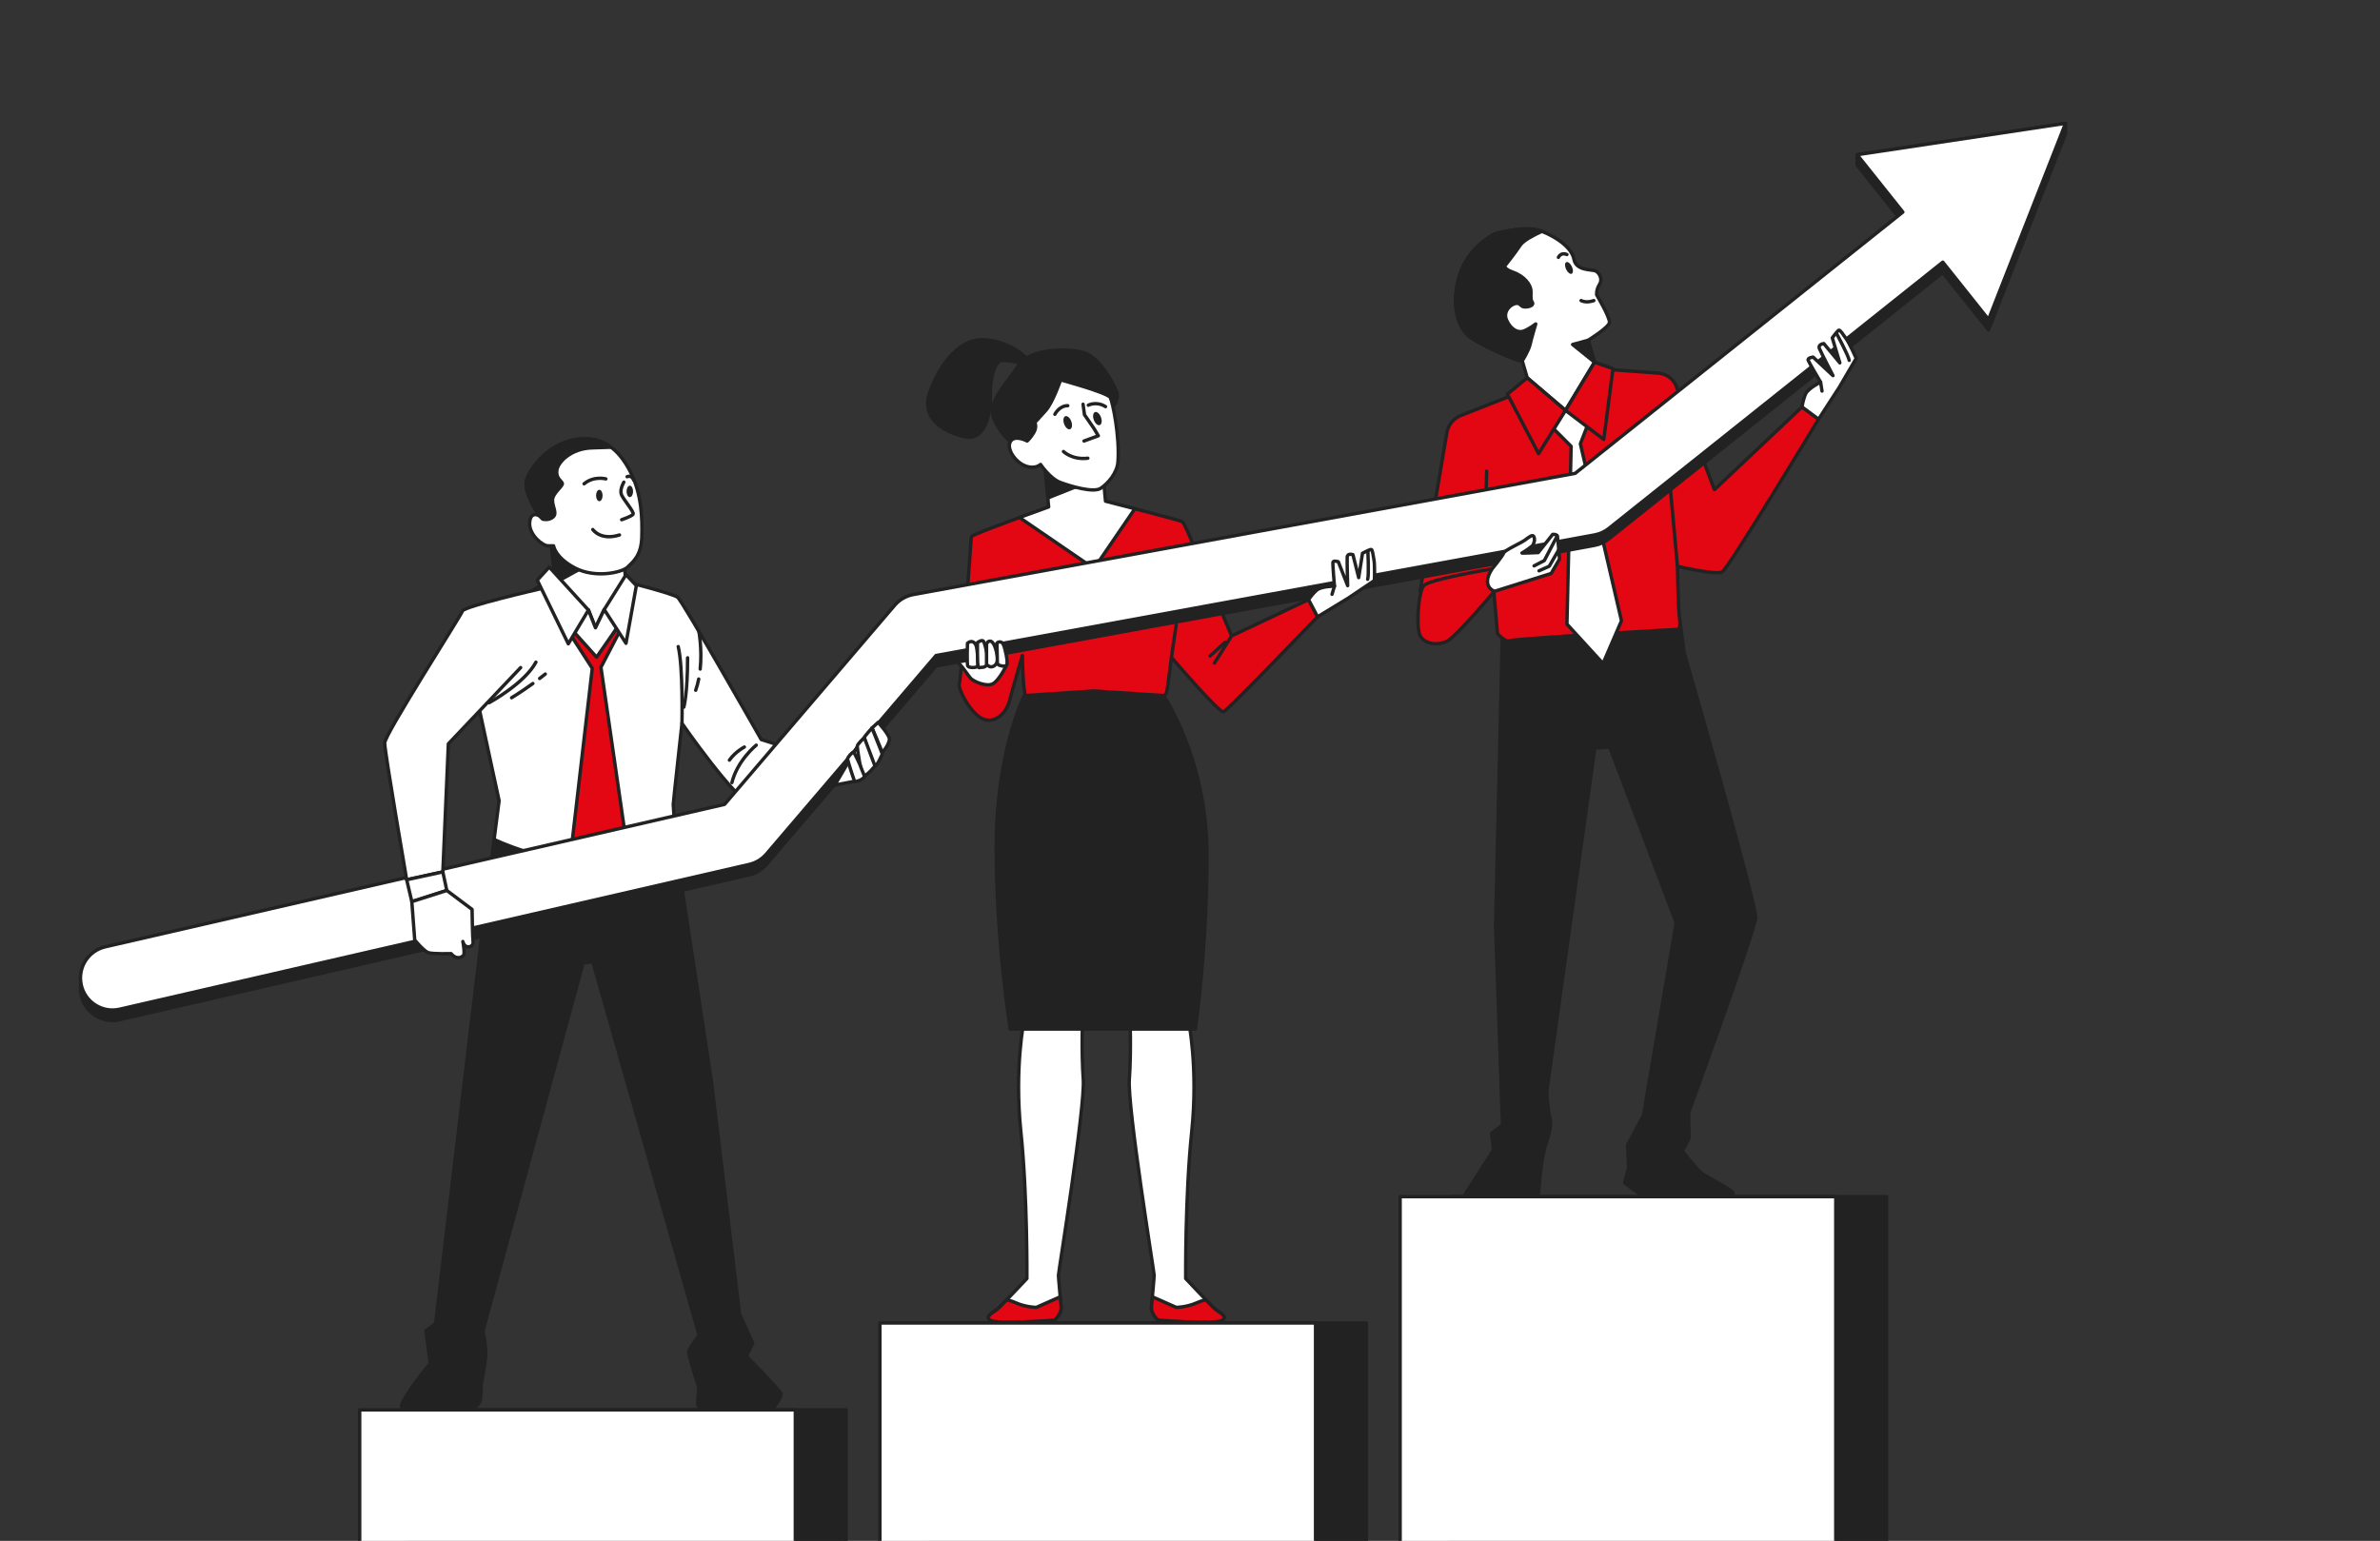 <?xml version="1.0" encoding="UTF-8"?> <svg xmlns="http://www.w3.org/2000/svg" width="593" height="384" viewBox="0 0 593 384" fill="none"><rect x="0" y="0" width="593" height="384" fill="#333333" stroke="none"/><g clip-path="url(#clip0_10072_13110)"><path d="M374.367 156.252L372.636 230.697L374.367 280.409L371.647 282.388L372.141 286.593C372.141 286.593 365.958 296.238 365.464 296.98C364.969 297.722 363.98 299.206 365.217 299.948C366.454 300.69 381.046 299.948 381.046 299.948C381.046 299.948 383.272 300.69 383.519 295.496C383.766 290.303 385.003 285.603 385.003 285.603C385.003 285.603 386.734 281.151 386.24 278.925C385.745 276.7 385.251 272.99 385.498 271.259C385.745 269.528 397.369 186.427 397.369 186.427L401.079 186.18L417.65 229.956L409.488 277.937L405.531 285.357L405.778 291.046L404.789 294.755C404.789 294.755 408.746 297.97 410.231 298.218C411.715 298.465 415.92 297.723 416.662 297.723C417.404 297.723 420.866 298.96 425.318 299.207C429.77 299.454 432.244 298.218 431.749 297.228C431.254 296.239 424.823 293.271 423.587 292.035C422.35 290.798 419.135 286.841 419.135 286.841C419.135 286.841 420.866 284.12 420.866 283.378C420.866 282.636 420.619 277.689 420.866 276.947C421.113 276.205 437.19 232.182 437.437 228.719C437.684 225.256 419.63 162.684 419.63 162.684L418.489 154.188L374.367 156.252Z" fill="#222222" stroke="#222222" stroke-width="0.843" stroke-miterlimit="10" stroke-linecap="round" stroke-linejoin="round"></path><path d="M377.523 98.215L363.99 103.541C362.096 104.287 360.749 105.993 360.464 108.009L353.826 147.319L371.873 143.593L373.109 157.895C373.109 157.895 375.052 160.19 376.288 159.661C377.524 159.131 418.134 156.835 418.134 156.835C418.134 156.835 418.841 156.482 418.487 154.187C418.134 151.892 417.958 141.121 417.958 141.121C417.958 141.121 427.513 143.391 429.103 142.509C430.692 141.626 453.12 104.467 453.12 104.467L448.988 101.413L427.16 122.027C427.16 122.027 419.252 101.013 418.899 100.129C418.739 99.728 418.305 98.27 417.882 96.8C417.268 94.67 415.394 93.148 413.184 92.984L400.302 92.035L377.523 98.215Z" fill="#E30613" stroke="#222222" stroke-width="0.843" stroke-miterlimit="10" stroke-linecap="round" stroke-linejoin="round"></path><path d="M386.032 105.791L391.466 111.225L390.42 155.532L399.407 165.355L404.005 154.696L393.764 110.598L396.273 104.119L390.212 98.894L386.032 105.791Z" fill="white" stroke="#222222" stroke-width="0.843" stroke-miterlimit="10" stroke-linecap="round" stroke-linejoin="round"></path><path d="M417.956 141.121L415.269 111.738" stroke="#222222" stroke-width="0.843" stroke-miterlimit="10" stroke-linecap="round" stroke-linejoin="round"></path><path d="M371.766 141.785C371.766 141.785 356.069 144.326 354.724 145.971C353.378 147.615 352.78 156.286 353.827 158.379C354.873 160.472 358.013 160.92 360.405 159.874C362.797 158.827 373.112 146.419 373.112 146.419C373.112 146.419 373.411 143.878 371.766 141.785Z" fill="#E30613" stroke="#222222" stroke-width="0.843" stroke-miterlimit="10" stroke-linecap="round" stroke-linejoin="round"></path><path d="M369.823 140.44L370.42 117.418" stroke="#222222" stroke-width="0.843" stroke-miterlimit="10" stroke-linecap="round" stroke-linejoin="round"></path><path d="M397.828 73.495C397.828 73.495 401.183 79.144 401.007 80.38C400.83 81.616 395.709 84.794 395.709 84.794L397.299 90.268L390.059 102.274L380.524 94.153L379.288 89.915C378.052 90.092 369.401 86.207 366.399 84.088C363.398 81.97 361.455 76.32 363.574 68.904C365.693 61.487 372.402 58.31 372.402 58.31C372.402 58.31 379.995 56.015 384.056 57.603C388.118 59.192 391.649 61.841 392.178 64.666C392.708 67.491 396.592 67.138 397.476 67.491C398.358 67.845 399.417 69.433 398.535 70.846C397.652 72.258 397.828 73.495 397.828 73.495Z" fill="white" stroke="#222222" stroke-width="0.843" stroke-miterlimit="10" stroke-linecap="round" stroke-linejoin="round"></path><path d="M382.643 80.734C382.643 80.734 381.054 81.97 379.642 82.5C378.229 83.029 376.463 82.146 375.404 79.851C374.344 77.556 376.464 75.79 377.699 75.614C378.935 75.438 378.759 76.496 379.994 76.496C381.229 76.496 382.289 75.967 381.76 75.26C381.23 74.554 381.583 73.142 381.406 72.083C381.23 71.023 379.994 68.904 376.993 67.845C373.991 66.785 375.227 65.902 375.227 65.902C375.227 65.902 377.346 63.254 378.758 61.135C379.573 59.912 382.152 58.573 384.188 57.658C384.143 57.641 384.1 57.621 384.055 57.603C379.993 56.014 372.401 58.31 372.401 58.31C372.401 58.31 365.691 61.489 363.572 68.904C361.454 76.319 363.396 81.97 366.398 84.089C369.399 86.208 378.052 90.092 379.287 89.916C379.287 89.916 380.876 87.444 381.229 85.854C381.584 84.266 382.643 80.734 382.643 80.734Z" fill="#222222" stroke="#222222" stroke-width="0.843" stroke-miterlimit="10" stroke-linecap="round" stroke-linejoin="round"></path><path d="M391.648 66.435C392.022 67.228 392.004 68.023 391.607 68.211C391.21 68.398 390.585 67.907 390.21 67.113C389.836 66.32 389.853 65.525 390.251 65.337C390.648 65.149 391.273 65.641 391.648 66.435Z" fill="#222222"></path><path d="M390.412 63.431C390.412 63.431 389 62.724 388.293 64.137" stroke="#222222" stroke-width="0.843" stroke-miterlimit="10" stroke-linecap="round" stroke-linejoin="round"></path><path d="M397.122 74.906C397.122 74.906 395.356 75.613 393.943 74.906" stroke="#222222" stroke-width="0.843" stroke-miterlimit="10" stroke-linecap="round" stroke-linejoin="round"></path><path d="M395.709 84.793L391.825 85.852L397.299 90.267L395.709 84.793Z" fill="#222222" stroke="#222222" stroke-width="0.843" stroke-miterlimit="10" stroke-linecap="round" stroke-linejoin="round"></path><path d="M390.06 102.274L383.35 113.045L375.58 98.214L380.524 94.152L390.06 102.274Z" fill="#E30613" stroke="#222222" stroke-width="0.843" stroke-miterlimit="10" stroke-linecap="round" stroke-linejoin="round"></path><path d="M390.06 102.276L399.594 109.515L401.89 91.859L397.299 90.269L390.06 102.276Z" fill="#E30613" stroke="#222222" stroke-width="0.843" stroke-miterlimit="10" stroke-linecap="round" stroke-linejoin="round"></path><path d="M256.286 89.79C256.286 89.79 252.359 85.148 245.336 84.672C238.314 84.196 233.433 92.409 231.53 98.122C229.625 103.835 234.505 107.525 240.337 108.834C246.169 110.143 246.883 101.216 246.764 98.122C246.645 95.028 247.597 90.385 249.383 89.91C251.168 89.433 255.215 90.862 255.215 90.862L256.286 89.79Z" fill="#222222" stroke="#222222" stroke-width="0.843" stroke-miterlimit="10" stroke-linecap="round" stroke-linejoin="round"></path><path d="M277.59 100.981C277.59 100.981 278.423 99.791 278.423 98.482C278.423 97.173 274.496 89.675 270.686 88.128C266.878 86.58 256.642 86.699 253.786 91.103C250.929 95.507 245.93 100.149 247.597 104.195C249.263 108.242 251.763 110.027 251.763 110.027C251.763 110.027 254.976 111.574 255.69 111.813C256.404 112.051 258.309 111.455 259.499 110.147C260.689 108.838 260.451 105.386 260.451 105.386L265.45 96.697C265.45 96.697 274.615 99.316 274.971 99.91C275.329 100.506 277.59 100.981 277.59 100.981Z" fill="#222222" stroke="#222222" stroke-width="0.843" stroke-miterlimit="10" stroke-linecap="round" stroke-linejoin="round"></path><path d="M261.642 117.641L261.285 126.329C261.285 126.329 242.003 133.233 242.003 133.708C242.003 134.185 239.504 169.058 239.028 170.367C238.551 171.676 242.122 178.341 245.217 179.293C248.312 180.245 250.811 177.389 251.526 174.652C252.24 171.914 254.739 163.345 254.739 163.345C254.739 163.345 254.858 172.509 255.572 173.342C256.286 174.176 258.428 174.176 258.428 174.176H289.136C289.136 174.176 290.446 173.342 290.683 172.509C290.921 171.676 291.874 163.821 291.874 163.821C291.874 163.821 303.776 177.746 304.847 177.39C305.919 177.032 328.295 153.704 328.295 153.704L326.034 149.419L306.871 158.465L296.754 134.423C296.754 134.423 295.088 130.376 294.612 130.02C294.135 129.663 275.449 124.902 275.449 124.902L274.258 118.832L261.642 117.641Z" fill="#E30613" stroke="#222222" stroke-width="0.843" stroke-miterlimit="10" stroke-linecap="round" stroke-linejoin="round"></path><path d="M291.873 163.82L293.064 155.727" stroke="#222222" stroke-width="0.843" stroke-miterlimit="10" stroke-linecap="round" stroke-linejoin="round"></path><path d="M306.87 158.465L302.585 165.249" stroke="#222222" stroke-width="0.843" stroke-miterlimit="10" stroke-linecap="round" stroke-linejoin="round"></path><path d="M305.323 160.012L301.514 163.464" stroke="#222222" stroke-width="0.843" stroke-miterlimit="10" stroke-linecap="round" stroke-linejoin="round"></path><path d="M272.591 141.682L282.76 126.782C278.835 125.763 275.448 124.9 275.448 124.9L274.728 117.119L260.209 114.91L261.284 126.329C261.284 126.329 257.929 127.53 254.02 128.964L272.591 141.682Z" fill="white" stroke="#222222" stroke-width="0.843" stroke-miterlimit="10" stroke-linecap="round" stroke-linejoin="round"></path><path d="M274.258 118.829L261.156 124.063L260.525 116.172L274.258 118.829Z" fill="#222222" stroke="#222222" stroke-width="0.843" stroke-miterlimit="10" stroke-linecap="round" stroke-linejoin="round"></path><path d="M255.928 109.903C255.928 109.903 252.834 108.237 251.762 110.022C250.692 111.808 252.953 115.14 255.452 116.092C257.951 117.044 259.261 115.735 259.261 115.735C259.261 115.735 261.641 119.305 264.259 120.257C266.878 121.209 272.472 122.876 274.257 121.685C276.043 120.495 278.34 117.872 278.542 115.139C279.019 108.712 277.233 100.261 276.638 99.072C276.042 97.881 264.259 94.668 264.259 94.668C264.259 94.668 262.355 100.262 260.57 102.286C258.785 104.309 257.832 105.261 257.832 105.261C257.832 105.261 258.427 106.333 257.594 107.76C256.761 109.189 255.928 109.903 255.928 109.903Z" fill="white" stroke="#222222" stroke-width="0.843" stroke-miterlimit="10" stroke-linecap="round" stroke-linejoin="round"></path><path d="M264.974 112.523C264.974 112.523 267.117 114.666 271.044 114.189" stroke="#222222" stroke-width="0.843" stroke-miterlimit="10" stroke-linecap="round" stroke-linejoin="round"></path><path d="M266.927 105.016C267.253 105.911 267.117 106.783 266.623 106.964C266.129 107.144 265.464 106.564 265.138 105.668C264.811 104.772 264.947 103.901 265.441 103.72C265.935 103.541 266.601 104.121 266.927 105.016Z" fill="#222222"></path><path d="M274.319 103.985C274.646 104.88 274.51 105.752 274.016 105.932C273.522 106.112 272.857 105.533 272.53 104.637C272.204 103.741 272.34 102.869 272.834 102.689C273.328 102.509 273.993 103.089 274.319 103.985Z" fill="#222222"></path><path d="M270.092 109.903L273.663 108.594L272.591 106.809L270.211 103.357L269.854 100.738" stroke="#222222" stroke-width="0.843" stroke-miterlimit="10" stroke-linecap="round" stroke-linejoin="round"></path><path d="M262.832 103.24C262.832 103.24 263.904 101.098 266.045 101.098" stroke="#222222" stroke-width="0.843" stroke-miterlimit="10" stroke-linecap="round" stroke-linejoin="round"></path><path d="M271.163 100.976C271.163 100.976 273.187 99.904 275.448 101.333" stroke="#222222" stroke-width="0.843" stroke-miterlimit="10" stroke-linecap="round" stroke-linejoin="round"></path><path d="M255.197 254.102C255.197 254.102 252.689 265.969 254.361 282.015C256.033 298.061 255.865 318.62 255.865 318.62C255.865 318.62 250.349 324.469 249.012 325.807C247.675 327.144 245.335 327.812 246.672 328.983C248.01 330.153 262.718 328.983 262.718 328.983C262.718 328.983 264.557 327.479 264.39 325.64C264.223 323.801 263.721 318.453 263.721 317.784C263.721 317.116 270.408 275.83 269.906 268.977C269.404 262.124 269.739 253.266 269.739 253.266L255.197 254.102Z" fill="white" stroke="#222222" stroke-width="0.843" stroke-miterlimit="10" stroke-linecap="round" stroke-linejoin="round"></path><path d="M262.718 328.983C262.718 328.983 264.557 327.479 264.389 325.64C264.338 325.071 264.254 324.168 264.163 323.172L258.205 325.808C258.205 325.808 255.697 325.808 253.023 324.637C252.049 324.211 251.343 324.008 250.837 323.921C250.052 324.743 249.375 325.444 249.012 325.808C247.675 327.145 245.335 327.813 246.672 328.984C248.01 330.153 262.718 328.983 262.718 328.983Z" fill="#E30613" stroke="#222222" stroke-width="0.843" stroke-miterlimit="10" stroke-linecap="round" stroke-linejoin="round"></path><path d="M296.093 254.102C296.093 254.102 298.6 265.969 296.929 282.015C295.257 298.061 295.424 318.62 295.424 318.62C295.424 318.62 300.94 324.469 302.277 325.807C303.615 327.144 305.954 327.812 304.617 328.983C303.28 330.153 288.571 328.983 288.571 328.983C288.571 328.983 286.732 327.479 286.9 325.64C287.067 323.801 287.569 318.453 287.569 317.784C287.569 317.116 280.883 275.83 281.384 268.977C281.886 262.124 281.551 253.266 281.551 253.266L296.093 254.102Z" fill="white" stroke="#222222" stroke-width="0.843" stroke-miterlimit="10" stroke-linecap="round" stroke-linejoin="round"></path><path d="M288.571 328.983C288.571 328.983 286.732 327.479 286.9 325.64C286.952 325.071 287.035 324.168 287.126 323.172L293.085 325.808C293.085 325.808 295.592 325.808 298.267 324.637C299.24 324.211 299.946 324.008 300.452 323.921C301.238 324.743 301.914 325.444 302.277 325.808C303.615 327.145 305.954 327.813 304.617 328.984C303.28 330.153 288.571 328.983 288.571 328.983Z" fill="#E30613" stroke="#222222" stroke-width="0.843" stroke-miterlimit="10" stroke-linecap="round" stroke-linejoin="round"></path><path d="M289.936 173.344L272.573 172.191L255.21 173.344C255.21 173.344 248.214 187.165 248.214 211.077C248.214 234.989 251.719 256.444 251.719 256.444H272.573H297.826C297.826 256.444 300.732 237.001 300.732 213.089C300.731 189.176 289.936 173.344 289.936 173.344Z" fill="#222222" stroke="#222222" stroke-width="0.843" stroke-miterlimit="10" stroke-linecap="round" stroke-linejoin="round"></path><path d="M250.835 165.7C250.835 165.7 249.051 169.375 247.488 170.337C245.925 171.299 242.679 169.856 241.957 169.134C241.235 168.413 239.793 166.008 238.83 165.287C237.868 164.565 236.666 163.604 236.666 163.604L248.44 161.93L250.835 165.7Z" fill="white" stroke="#222222" stroke-width="0.843" stroke-miterlimit="10" stroke-linecap="round" stroke-linejoin="round"></path><path d="M123.114 209.176L119.923 234.015L108.525 329.888L106.117 331.639L107.211 339.738C107.211 339.738 102.615 345.429 101.52 347.4C100.426 349.37 98.893 350.902 101.301 351.559C103.709 352.216 117.062 351.559 117.062 351.559C117.062 351.559 119.47 350.245 119.689 348.932C119.908 347.618 119.908 344.992 119.908 344.992C119.908 344.992 120.784 340.395 121.003 338.206C121.222 336.017 120.346 331.639 120.346 331.639L145.301 239.919L147.709 239.7L174.196 332.733C174.196 332.733 171.569 336.236 171.569 336.893C171.569 337.549 173.539 344.335 173.977 345.211C174.415 346.086 173.32 350.027 174.196 350.684C175.071 351.341 192.803 350.684 192.803 350.684C192.803 350.684 194.991 348.057 194.554 347.181C194.116 346.305 186.017 337.988 186.017 337.988L187.549 334.705L184.266 327.481L177.261 269.472L168.21 210.109L123.114 209.176Z" fill="#222222" stroke="#222222" stroke-width="0.843" stroke-miterlimit="10" stroke-linecap="round" stroke-linejoin="round"></path><path d="M136.798 144.492L115.494 158.487L124.357 199.539L123.114 209.18C123.114 209.18 135.553 215.4 149.238 214.778C162.922 214.156 168.053 211.512 168.208 210.113C168.364 208.713 167.742 200.939 167.742 200.471C167.742 200.004 169.919 180.256 169.919 180.256C169.919 180.256 183.292 199.538 187.18 200.315C191.067 201.093 205.218 197.205 205.218 196.117C205.218 195.028 205.684 189.275 204.44 188.963C203.197 188.652 189.668 184.298 189.668 184.298C189.668 184.298 170.075 149.778 168.83 148.844C167.587 147.911 155.924 144.957 155.924 144.957L136.798 144.492Z" fill="white" stroke="#222222" stroke-width="0.843" stroke-miterlimit="10" stroke-linecap="round" stroke-linejoin="round"></path><path d="M188.423 185.699C188.423 185.699 183.758 189.431 182.359 195.029" stroke="#222222" stroke-width="0.843" stroke-miterlimit="10" stroke-linecap="round" stroke-linejoin="round"></path><path d="M185.469 186.164C185.469 186.164 183.292 187.253 181.737 189.43" stroke="#222222" stroke-width="0.843" stroke-miterlimit="10" stroke-linecap="round" stroke-linejoin="round"></path><path d="M169.919 180.259C169.919 180.259 170.23 166.264 168.986 161.133" stroke="#222222" stroke-width="0.843" stroke-miterlimit="10" stroke-linecap="round" stroke-linejoin="round"></path><path d="M170.385 176.214C170.385 176.214 171.318 172.949 171.318 163.93" stroke="#222222" stroke-width="0.843" stroke-miterlimit="10" stroke-linecap="round" stroke-linejoin="round"></path><path d="M174.093 169.215C173.905 170.158 173.659 171.1 173.34 172.015" stroke="#222222" stroke-width="0.843" stroke-miterlimit="10" stroke-linecap="round" stroke-linejoin="round"></path><path d="M174.118 157.242C174.118 157.242 174.975 161.699 174.462 166.731" stroke="#222222" stroke-width="0.843" stroke-miterlimit="10" stroke-linecap="round" stroke-linejoin="round"></path><path d="M121.869 175.123C121.869 175.123 130.732 170.303 133.532 165.016" stroke="#222222" stroke-width="0.843" stroke-miterlimit="10" stroke-linecap="round" stroke-linejoin="round"></path><path d="M132.773 170.332C131.351 171.362 129.523 172.622 127.468 173.882" stroke="#222222" stroke-width="0.843" stroke-miterlimit="10" stroke-linecap="round" stroke-linejoin="round"></path><path d="M135.865 167.973C135.865 167.973 135.353 168.395 134.456 169.081" stroke="#222222" stroke-width="0.843" stroke-miterlimit="10" stroke-linecap="round" stroke-linejoin="round"></path><path d="M142.14 158.142L147.566 166.552L142.547 209.825L149.465 218.914L155.976 209.418L149.737 166.281L154.756 156.649L148.516 149.867L142.14 158.142Z" fill="#E30613" stroke="#222222" stroke-width="0.843" stroke-miterlimit="10" stroke-linecap="round" stroke-linejoin="round"></path><path d="M146.617 152.037L148.37 156.446L150.55 151.901L152.98 153.885L156.112 148.646L155.569 140.235C155.569 140.235 143.496 140.643 136.985 132.91L138.748 148.103L144.091 155.128L146.617 152.037Z" fill="white" stroke="#222222" stroke-width="0.843" stroke-miterlimit="10" stroke-linecap="round" stroke-linejoin="round"></path><path d="M145.725 141.123L138.384 145.184L137.29 134.25L145.725 141.123Z" fill="#222222" stroke="#222222" stroke-width="0.843" stroke-miterlimit="10" stroke-linecap="round" stroke-linejoin="round"></path><path d="M146.616 152.034L148.37 156.445L150.55 151.898L154.594 155.2L148.648 163.775L142.562 156.998L146.616 152.034Z" fill="white" stroke="#222222" stroke-width="0.843" stroke-miterlimit="10" stroke-linecap="round" stroke-linejoin="round"></path><path d="M134.272 128.433C134.272 128.433 132.102 127.347 131.966 130.331C131.83 133.316 135.221 136.028 136.578 136.028C137.935 136.028 137.935 136.028 137.935 136.028C137.935 136.028 138.342 139.013 143.361 141.59C148.38 144.167 155.027 142.675 156.383 141.318C157.74 139.962 159.774 138.469 159.91 133.857C160.046 129.245 159.91 123.141 157.061 117.579C154.212 112.017 150.143 108.354 143.224 109.575C136.307 110.796 131.829 117.036 131.152 119.885C130.474 122.735 134.272 128.433 134.272 128.433Z" fill="white" stroke="#222222" stroke-width="0.843" stroke-miterlimit="10" stroke-linecap="round" stroke-linejoin="round"></path><path d="M134.272 128.435C134.272 128.435 134.168 128.386 134.01 128.336L134.272 128.435Z" stroke="#222222" stroke-width="0.843" stroke-miterlimit="10" stroke-linecap="round" stroke-linejoin="round"></path><path d="M147.566 111.612C149.731 111.557 151.229 111.502 152.254 111.455C149.912 109.705 146.994 108.913 143.225 109.578C136.307 110.799 131.83 117.039 131.152 119.888C130.475 122.737 134.272 128.434 134.272 128.434L135.221 129.383C135.221 129.383 136.714 129.79 137.799 128.84C138.884 127.891 137.663 126.398 137.663 124.635C137.663 122.871 140.376 121.108 140.105 120.43C139.833 119.752 138.477 119.209 138.748 117.174C139.02 115.139 142.276 111.748 147.566 111.612Z" fill="#222222" stroke="#222222" stroke-width="0.843" stroke-miterlimit="10" stroke-linecap="round" stroke-linejoin="round"></path><path d="M155.434 120.156C155.434 120.156 154.484 121.784 154.756 123.005C155.027 124.226 158.147 127.617 157.741 128.16C157.333 128.703 154.892 129.517 154.892 129.517" stroke="#222222" stroke-width="0.843" stroke-miterlimit="10" stroke-linecap="round" stroke-linejoin="round"></path><path d="M147.702 131.961C147.702 131.961 149.6 134.81 154.348 133.318" stroke="#222222" stroke-width="0.843" stroke-miterlimit="10" stroke-linecap="round" stroke-linejoin="round"></path><path d="M150.958 119.344C150.958 119.344 147.973 118.531 145.531 120.565" stroke="#222222" stroke-width="0.843" stroke-miterlimit="10" stroke-linecap="round" stroke-linejoin="round"></path><path d="M156.247 118.803C156.247 118.803 157.332 118.26 157.875 119.616" stroke="#222222" stroke-width="0.843" stroke-miterlimit="10" stroke-linecap="round" stroke-linejoin="round"></path><path d="M150.143 123.483C150.143 124.269 149.779 124.907 149.329 124.907C148.88 124.907 148.516 124.269 148.516 123.483C148.516 122.696 148.88 122.059 149.329 122.059C149.779 122.059 150.143 122.696 150.143 123.483Z" fill="#222222"></path><path d="M157.74 122.463C157.74 123.25 157.376 123.887 156.926 123.887C156.477 123.887 156.113 123.25 156.113 122.463C156.113 121.676 156.477 121.039 156.926 121.039C157.376 121.038 157.74 121.676 157.74 122.463Z" fill="#222222"></path><path d="M136.849 141.32L146.616 152.037L141.597 160.447L133.866 144.576L136.849 141.32Z" fill="white" stroke="#222222" stroke-width="0.843" stroke-miterlimit="10" stroke-linecap="round" stroke-linejoin="round"></path><path d="M150.551 151.904L155.976 160.315L158.554 145.935L155.976 143.223L150.551 151.904Z" fill="white" stroke="#222222" stroke-width="0.843" stroke-miterlimit="10" stroke-linecap="round" stroke-linejoin="round"></path><path d="M514.647 33.34V30.734L462.714 38.559V41.165L474.112 55.459L392.466 120.57L227.555 150.779C225.752 151.109 224.117 152.05 222.925 153.445L180.536 203.06L26.244 238.552C21.949 239.539 19.268 243.822 20.256 248.118C21.106 251.811 24.391 254.31 28.027 254.31C28.619 254.31 29.221 254.244 29.823 254.105L186.681 218.022C188.349 217.639 189.848 216.73 190.96 215.43L233.219 165.966L397.312 135.906C398.606 135.67 399.822 135.116 400.85 134.296L484.064 67.936L495.462 82.23L514.647 33.34Z" fill="#222222" stroke="#222222" stroke-width="0.843" stroke-miterlimit="10" stroke-linecap="round" stroke-linejoin="round"></path><path d="M514.647 30.734L462.714 38.559L474.112 52.852L392.466 117.963L227.555 148.172C225.752 148.502 224.117 149.443 222.925 150.838L180.536 200.453L26.244 235.946C21.949 236.933 19.268 241.216 20.256 245.512C21.106 249.205 24.391 251.704 28.027 251.704C28.619 251.704 29.221 251.637 29.823 251.499L186.681 215.416C188.349 215.032 189.848 214.123 190.96 212.823L233.219 163.36L397.312 133.3C398.606 133.063 399.822 132.51 400.85 131.69L484.064 65.33L495.462 79.624L514.647 30.734Z" fill="white" stroke="#222222" stroke-width="0.843" stroke-miterlimit="10" stroke-linecap="round" stroke-linejoin="round"></path><path d="M453.119 104.465L458.263 96.525L462.494 89.304C462.494 89.304 460.856 85.609 460.026 84.467C459.197 83.325 458.481 82.129 458.139 82.292C457.798 82.457 456.53 84.188 456.53 84.188L458.412 90.427L454.419 85.624C454.419 85.624 452.872 85.781 453.339 86.89C453.807 88 456.707 93.61 456.707 93.61L451.748 88.99C451.748 88.99 450.293 89.156 450.526 89.779C450.759 90.401 453.617 95.23 453.617 95.23C453.617 95.23 450.501 96.797 449.888 98.159C449.276 99.522 448.985 101.409 448.985 101.409L453.119 104.465Z" fill="white" stroke="#222222" stroke-width="0.843" stroke-miterlimit="10" stroke-linecap="round" stroke-linejoin="round"></path><path d="M457.592 83.109C457.592 83.109 460.575 88.613 460.745 89.799L457.592 83.109Z" fill="white"></path><path d="M457.592 83.109C457.592 83.109 460.575 88.613 460.745 89.799" stroke="#222222" stroke-width="0.843" stroke-miterlimit="10" stroke-linecap="round" stroke-linejoin="round"></path><path d="M453.618 95.231L453.974 97.456" stroke="#222222" stroke-width="0.843" stroke-miterlimit="10" stroke-linecap="round" stroke-linejoin="round"></path><path d="M371.766 141.786C371.766 141.786 374.476 138.467 374.666 137.805C374.855 137.143 378.92 135.346 379.961 134.59C381.001 133.834 381.946 132.983 382.229 133.834C382.513 134.684 382.135 135.441 381.946 135.819C381.757 136.198 379.488 137.71 379.204 137.805C378.921 137.899 383.27 137.71 383.27 137.71L386.863 133.172C386.863 133.172 387.808 133.077 387.997 133.549C388.186 134.022 388.565 139.317 388.565 139.317L386.485 142.909L372.397 147.353C372.397 147.353 368.867 146.24 371.766 141.786Z" fill="white" stroke="#222222" stroke-width="0.843" stroke-miterlimit="10" stroke-linecap="round" stroke-linejoin="round"></path><path d="M387.996 133.551L384.782 139.696L382.229 141.02" stroke="#222222" stroke-width="0.843" stroke-miterlimit="10" stroke-linecap="round" stroke-linejoin="round"></path><path d="M388.469 136.859L386.011 141.114L383.458 142.249" stroke="#222222" stroke-width="0.843" stroke-miterlimit="10" stroke-linecap="round" stroke-linejoin="round"></path><path d="M134.424 146.789C134.424 146.789 115.625 151.097 115.233 152.272C114.842 153.446 95.847 183.016 95.847 185.17C95.847 187.324 101.33 219.242 101.33 219.242L110.338 217.284L111.709 185.365L129.724 166.37" fill="white"></path><path d="M134.424 146.789C134.424 146.789 115.625 151.097 115.233 152.272C114.842 153.446 95.847 183.016 95.847 185.17C95.847 187.324 101.33 219.242 101.33 219.242L110.338 217.284L111.709 185.365L129.724 166.37" stroke="#222222" stroke-width="0.843" stroke-miterlimit="10" stroke-linecap="round" stroke-linejoin="round"></path><path d="M101.33 219.24L102.608 224.692L111.326 221.908L110.337 217.281L101.33 219.24Z" fill="white" stroke="#222222" stroke-width="0.843" stroke-miterlimit="10" stroke-linecap="round" stroke-linejoin="round"></path><path d="M111.326 221.91L117.622 226.633C117.622 226.633 117.744 234.261 117.864 234.745C117.986 235.229 117.501 236.077 116.532 235.956C115.563 235.835 115.321 234.624 115.321 234.624C115.321 234.624 115.927 237.772 115.443 238.135C114.959 238.499 114.716 238.741 113.869 238.619C113.021 238.498 112.416 237.651 112.416 237.651C112.416 237.651 107.815 237.772 106.725 237.409C105.635 237.045 103.334 234.26 103.334 234.26L102.608 224.694L111.326 221.91Z" fill="white" stroke="#222222" stroke-width="0.843" stroke-miterlimit="10" stroke-linecap="round" stroke-linejoin="round"></path><path d="M212.931 194.699L208.002 195.649L214.083 185.295L219.555 184.652L212.931 194.699Z" fill="white" stroke="#222222" stroke-width="0.843" stroke-miterlimit="10" stroke-linecap="round" stroke-linejoin="round"></path><path d="M217.27 181.422C217.27 181.422 219.558 186.634 219.685 187.269C219.813 187.905 221.719 185.236 221.592 184.092C221.464 182.947 218.795 180.023 218.795 180.023L217.27 181.422Z" fill="white" stroke="#222222" stroke-width="0.843" stroke-miterlimit="10" stroke-linecap="round" stroke-linejoin="round"></path><path d="M217.27 181.422C217.27 181.422 215.342 183.56 215.342 183.81C215.342 184.059 217.421 190.878 218.003 190.878C218.585 190.878 219.833 187.885 219.833 187.885L217.27 181.422Z" fill="white" stroke="#222222" stroke-width="0.843" stroke-miterlimit="10" stroke-linecap="round" stroke-linejoin="round"></path><path d="M215.342 183.809C215.342 183.809 213.596 185.471 213.596 185.97C213.596 186.47 214.511 193.371 215.342 193.288C216.174 193.205 218.003 190.877 218.003 190.877L215.342 183.809Z" fill="white" stroke="#222222" stroke-width="0.843" stroke-miterlimit="10" stroke-linecap="round" stroke-linejoin="round"></path><path d="M214.178 190.377C214.178 190.377 212.931 187.633 212.681 187.467C212.432 187.301 211.185 188.714 211.185 189.129C211.185 189.545 212.765 194.368 212.931 194.701C213.097 195.034 215.675 194.036 215.342 193.287C215.009 192.538 214.178 190.377 214.178 190.377Z" fill="white" stroke="#222222" stroke-width="0.843" stroke-miterlimit="10" stroke-linecap="round" stroke-linejoin="round"></path><path d="M241.056 160.299C241.056 160.299 240.852 165.567 241.158 166.016C241.464 166.464 243.298 166.464 243.604 166.016C243.91 165.567 243.502 161.644 243.197 160.859C242.89 160.074 242.075 159.402 241.056 160.299Z" fill="white" stroke="#222222" stroke-width="0.843" stroke-miterlimit="10" stroke-linecap="round" stroke-linejoin="round"></path><path d="M243.541 160.133C243.541 160.133 244.499 159.414 244.947 159.714C245.395 160.013 246.162 163.843 246.225 164.741C246.289 165.639 245.369 166.358 244.729 166.298C244.09 166.238 243.931 166.692 243.703 166.016C243.477 165.34 243.541 160.133 243.541 160.133Z" fill="white" stroke="#222222" stroke-width="0.843" stroke-miterlimit="10" stroke-linecap="round" stroke-linejoin="round"></path><path d="M245.807 160.852C245.807 160.852 245.747 159.835 246.645 159.775C247.543 159.715 248.202 161.69 248.501 163.606C248.8 165.522 247.603 166.18 246.944 166.18C246.286 166.18 245.807 165.522 245.807 165.522V160.852Z" fill="white" stroke="#222222" stroke-width="0.843" stroke-miterlimit="10" stroke-linecap="round" stroke-linejoin="round"></path><path d="M248.44 161.929C248.44 161.929 248.32 160.193 248.5 160.133C248.68 160.074 249.518 159.595 249.997 160.612C250.476 161.63 251.194 165.101 250.835 165.7C250.476 166.298 248.979 165.879 248.74 165.64C248.5 165.4 248.5 165.101 248.5 165.101L248.44 161.929Z" fill="white" stroke="#222222" stroke-width="0.843" stroke-miterlimit="10" stroke-linecap="round" stroke-linejoin="round"></path><path d="M328.293 153.704L335.911 149.062L342.457 144.658C342.457 144.658 342.576 140.85 342.338 139.541C342.1 138.231 341.981 136.922 341.624 136.922C341.267 136.922 339.481 137.874 339.481 137.874L338.529 143.944L337.101 138.23C337.101 138.23 335.723 137.731 335.667 138.864C335.611 139.998 335.781 145.95 335.781 145.95L333.457 139.998C333.457 139.998 332.154 139.545 332.097 140.169C332.041 140.793 332.494 146.064 332.494 146.064C332.494 146.064 329.207 146.12 328.129 147.028C327.053 147.935 326.033 149.419 326.033 149.419L328.293 153.704Z" fill="white" stroke="#222222" stroke-width="0.843" stroke-miterlimit="10" stroke-linecap="round" stroke-linejoin="round"></path><path d="M340.824 137.395C340.824 137.395 341.108 143.29 340.768 144.366" stroke="#222222" stroke-width="0.843" stroke-miterlimit="10" stroke-linecap="round" stroke-linejoin="round"></path><path d="M332.493 146.066L331.885 148.103" stroke="#222222" stroke-width="0.843" stroke-miterlimit="10" stroke-linecap="round" stroke-linejoin="round"></path><path d="M210.826 351.348H102.283V416.165H210.826V351.348Z" fill="#222222" stroke="#222222" stroke-width="0.843" stroke-miterlimit="10" stroke-linecap="round" stroke-linejoin="round"></path><path d="M198.162 351.348H89.62V416.165H198.162V351.348Z" fill="white" stroke="#222222" stroke-width="0.843" stroke-miterlimit="10" stroke-linecap="round" stroke-linejoin="round"></path><path d="M340.445 329.695H231.902V416.162H340.445V329.695Z" fill="#222222" stroke="#222222" stroke-width="0.843" stroke-miterlimit="10" stroke-linecap="round" stroke-linejoin="round"></path><path d="M327.781 329.695H219.238V416.162H327.781V329.695Z" fill="white" stroke="#222222" stroke-width="0.843" stroke-miterlimit="10" stroke-linecap="round" stroke-linejoin="round"></path><path d="M470.064 298.215H361.521V416.161H470.064V298.215Z" fill="#222222" stroke="#222222" stroke-width="0.843" stroke-miterlimit="10" stroke-linecap="round" stroke-linejoin="round"></path><path d="M457.4 298.215H348.857V416.161H457.4V298.215Z" fill="white" stroke="#222222" stroke-width="0.843" stroke-miterlimit="10" stroke-linecap="round" stroke-linejoin="round"></path></g><defs><clipPath id="clip0_10072_13110"><rect width="593" height="384" fill="white"></rect></clipPath></defs></svg> 